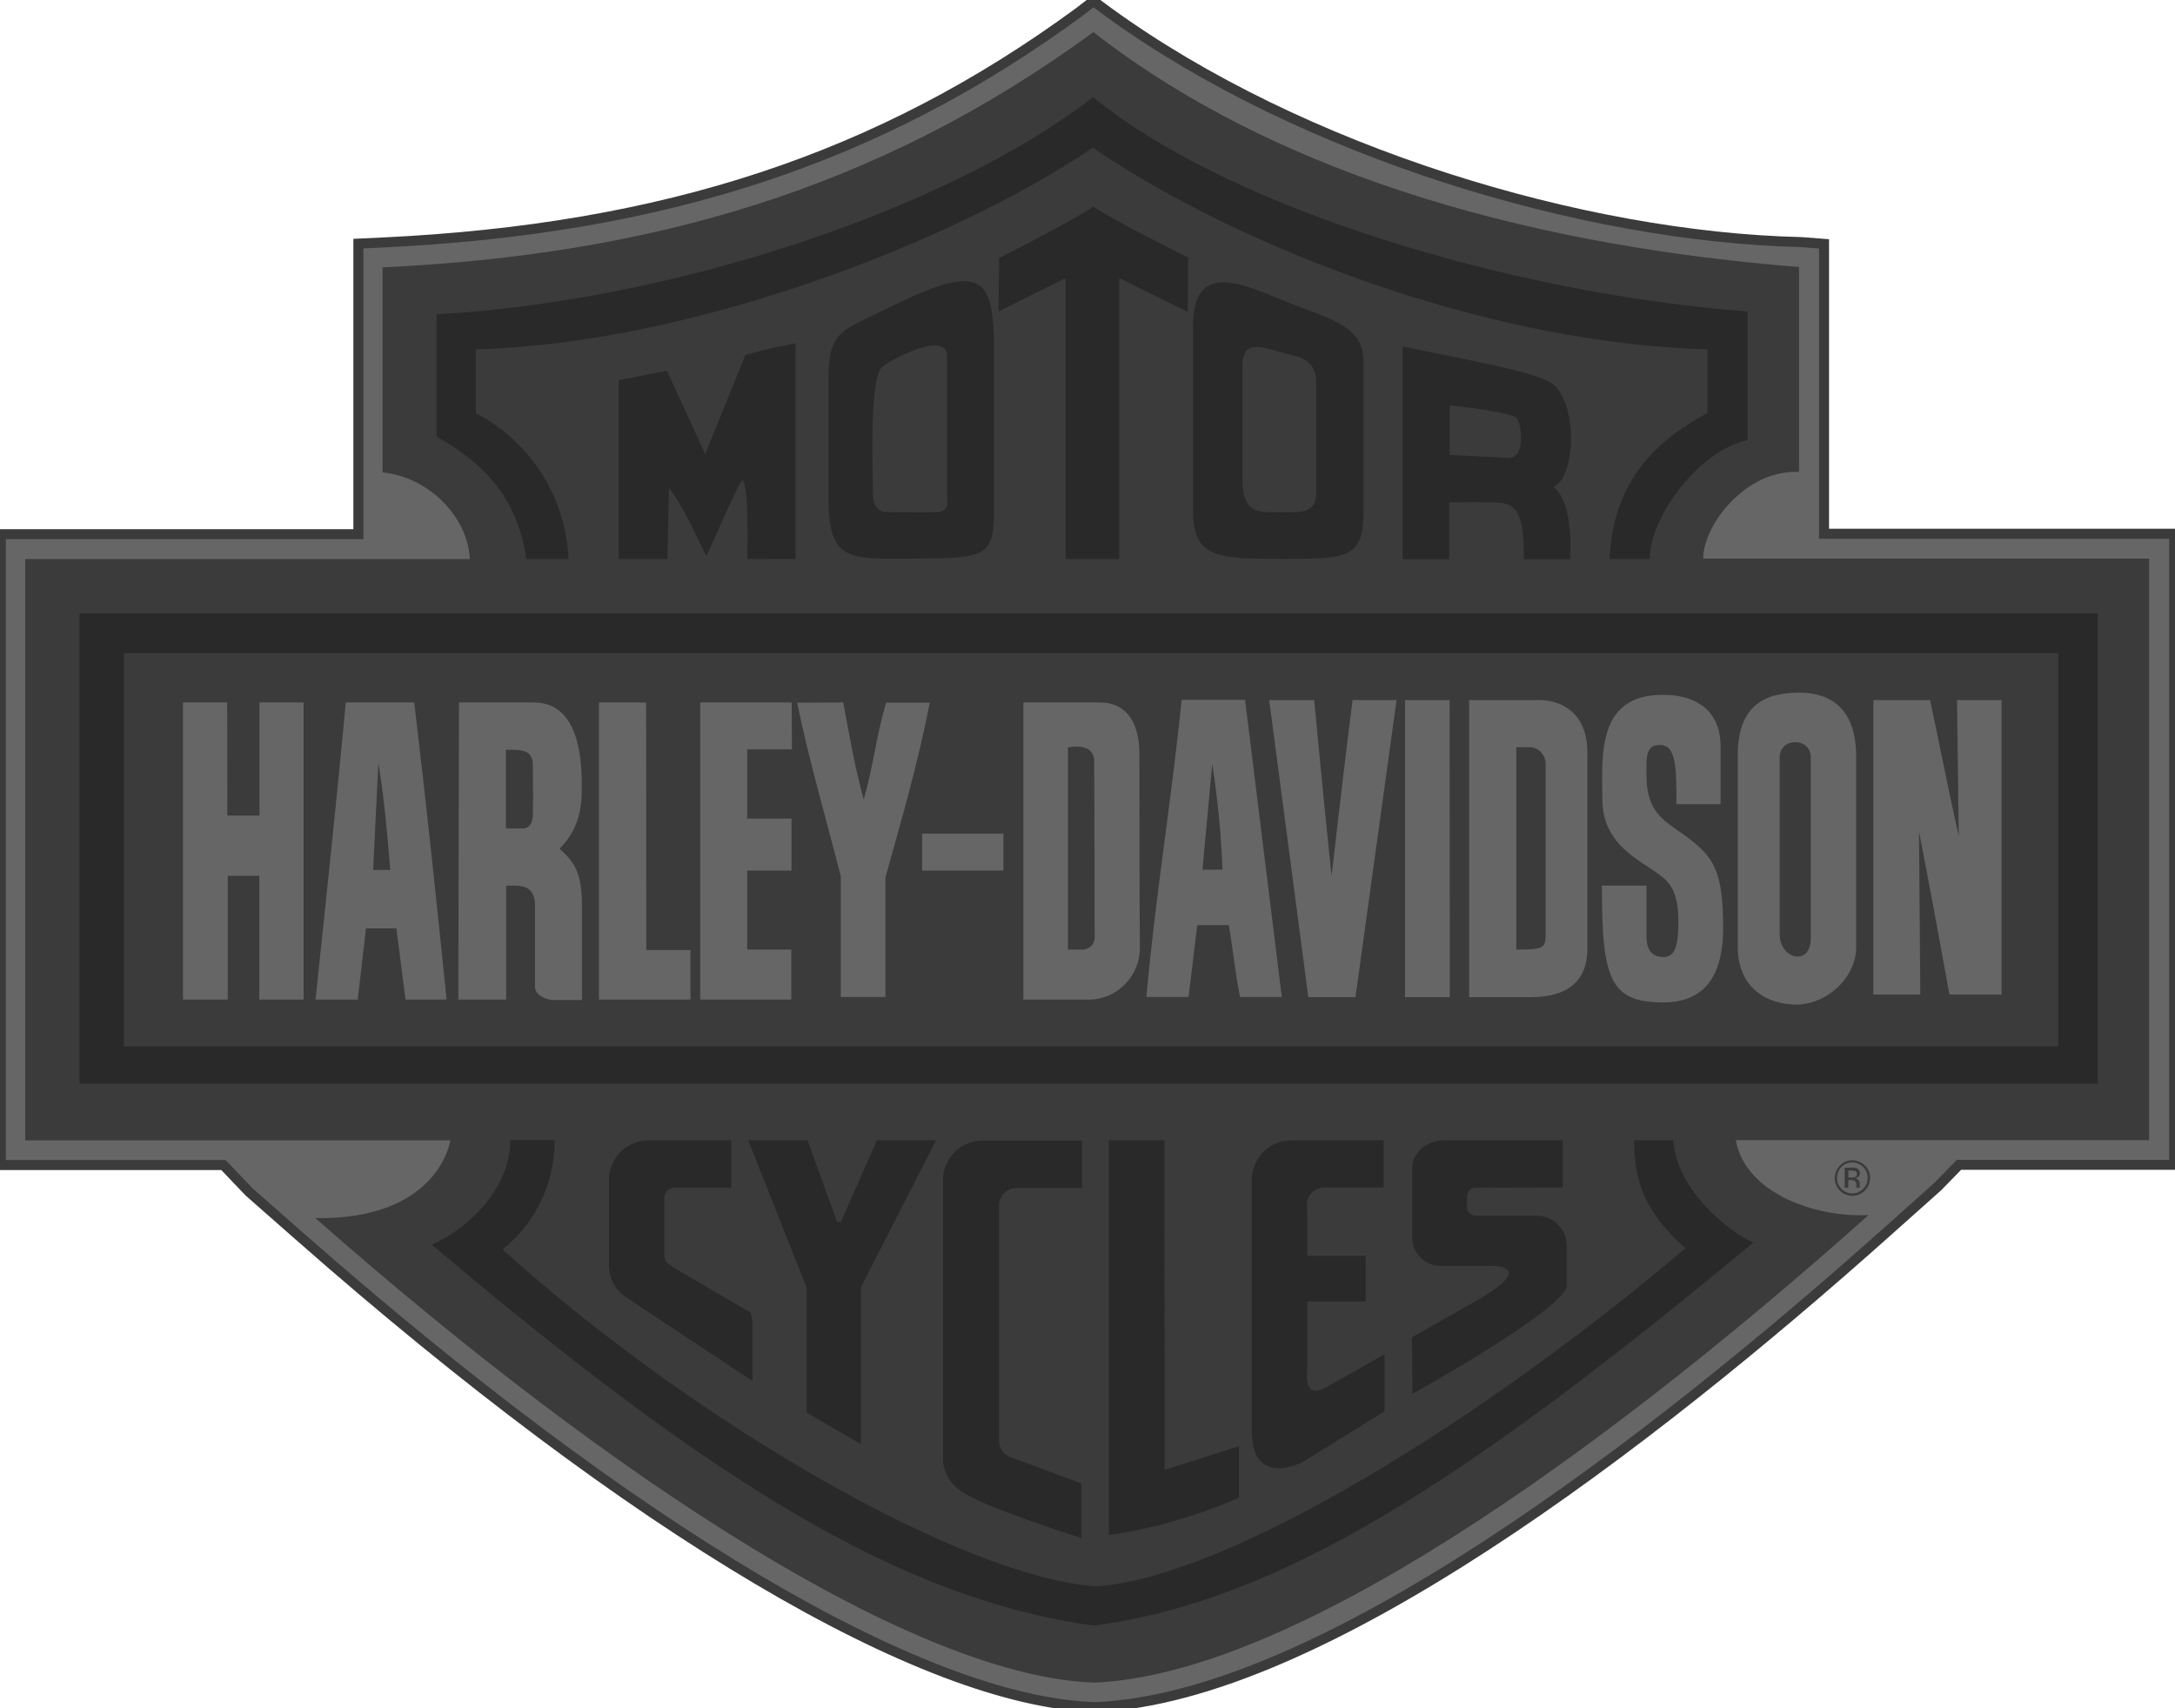 <?xml version="1.0" encoding="UTF-8"?> <svg xmlns="http://www.w3.org/2000/svg" width="163" height="128" viewBox="0 0 163 128" fill="none"> <g clip-path="url(#clip0_261_226)"> <path d="M83.097 0.932C97.544 11.401 118.652 17.765 134.988 18.141L136.698 18.272V39.995H162.936V87.285H146.812L145.232 88.905L141.291 92.422C123.571 108.223 98.928 127.198 82.153 127.918H82.006C69.139 127.493 47.429 114.619 22.461 92.651L18.682 89.33L16.744 87.302H0.066V40.028H26.858V18.255L28.601 18.174C49.823 17.176 65.947 11.859 80.882 0.9L81.941 0.082L83.097 0.932Z" fill="#666666" stroke="#3B3B3B" stroke-width="0.75"></path> <path d="M81.941 2.405C96.436 13.691 116.144 18.533 134.825 20.006V35.366C130.867 35.153 127.642 39.324 127.642 41.86H161.063V85.437H130.085C130.818 89.477 136.177 91.26 140.037 91.048C119.45 109.417 96.713 125.448 82.039 126.086C68.651 125.644 46.028 110.988 23.634 91.277C32.917 91.424 33.748 85.453 33.748 85.453H1.891V41.892H35.214C35.051 38.719 32.136 35.742 28.666 35.398V20.038C48.536 19.09 65.687 14.313 81.941 2.405Z" fill="#3B3B3B"></path> <path d="M130.978 23.343C130.978 26.091 130.978 29.853 130.978 32.977C127.33 33.746 123.633 38.719 123.633 41.892H120.62C120.913 35.873 124.268 32.945 127.965 30.949C127.965 29.052 127.965 28.021 127.965 26.173C112.02 25.78 93.437 18.893 81.889 11.074C71.384 18.174 51.775 25.764 35.667 26.173C35.667 27.236 35.667 29.33 35.667 30.965C39.755 33.092 42.41 37.263 42.605 41.892H39.445C38.761 37.116 36.041 34.581 32.719 32.716C32.719 29.673 32.719 26.712 32.719 23.555C50.928 22.525 71.417 15.442 81.922 7.279C91.987 15.54 113.079 21.985 130.978 23.343Z" fill="#292929"></path> <path d="M89.042 19.302L89.01 23.375L83.879 20.84V41.892H79.856C79.856 35.006 79.856 20.84 79.856 20.84L74.84 23.343L74.872 19.335C74.872 19.335 80.671 16.407 81.941 15.475C83.276 16.44 89.042 19.302 89.042 19.302Z" fill="#292929"></path> <path d="M56.009 41.892C56.009 39.864 56.107 36.478 55.618 35.922C54.625 37.738 53.761 39.979 52.931 41.663C52.084 39.962 51.204 37.95 50.13 36.56L50.016 41.892H46.367V28.479C48.354 28.136 48.941 27.956 49.983 27.792L52.849 34.024L55.862 26.598C57.1 26.238 58.354 25.96 59.625 25.731V41.876L56.009 41.892Z" fill="#292929"></path> <path d="M74.48 25.076C74.48 30.933 74.48 36.494 74.48 38.735C74.448 41.909 73.373 41.827 67.998 41.86C63.584 41.892 62.135 41.958 62.086 37.508V28.184C62.167 24.651 63.079 24.831 67.086 22.819C73.324 19.776 74.301 20.807 74.48 25.076ZM70.979 26.729C70.979 24.553 66.386 27.203 66.093 27.514C65.164 28.462 65.392 34.564 65.425 37.132C65.425 37.705 65.718 38.375 66.435 38.375C67.591 38.375 69.285 38.408 70.246 38.375C70.62 38.408 70.962 38.13 70.995 37.754C70.995 37.688 70.995 37.607 70.979 37.541C70.979 36.854 70.979 26.729 70.979 26.729Z" fill="#292929"></path> <path d="M102.183 27.105V38.359C102.183 41.876 100.945 41.876 96.059 41.876C91.45 41.876 89.414 41.876 89.414 38.359C89.414 38.359 89.414 28.168 89.414 24.373C89.414 19.286 93.518 21.461 96.629 22.705C99.577 23.882 102.183 24.373 102.183 27.105ZM95.945 26.385C94.251 25.878 93.111 25.584 93.111 27.448C93.111 30.622 93.111 35.922 93.111 35.922C93.111 38.653 94.512 38.375 96.043 38.375C97.102 38.375 98.649 38.621 98.632 36.985C98.632 33.599 98.632 32.323 98.632 28.692C98.649 26.712 97.02 26.696 95.945 26.385Z" fill="#292929"></path> <path d="M116.583 28.953C118.342 30.9 117.935 35.955 116.404 36.478C118.016 37.688 117.658 41.909 117.658 41.909H114.205C114.205 37.705 113.391 37.623 111.371 37.639C109.906 37.607 110.313 37.639 108.603 37.639V41.909H105.117V25.96C109.938 26.991 115.639 27.907 116.583 28.953ZM108.635 30.377V34.09C110.915 34.204 111.485 34.221 113.065 34.319C114.336 34.319 114.042 31.816 113.684 31.358C113.424 30.965 110.557 30.589 108.635 30.377Z" fill="#292929"></path> <path d="M157.202 45.966H5.961V81.2H157.202V45.966Z" fill="#292929"></path> <path d="M41.565 85.437C41.582 88.627 40.148 91.653 37.657 93.632C52.429 106.915 72.348 118.218 82.153 118.872C92.104 118.218 111.485 106.162 126.307 93.534C123.326 90.884 122.479 88.643 122.463 85.437H125.394C125.655 89.281 129.711 92.389 131.404 93.109C109.661 111.152 95.899 119.968 81.957 121.817C67.462 119.788 53.422 111.07 32.363 93.272C35.295 91.964 38.259 88.905 38.243 85.421L41.565 85.437Z" fill="#292929"></path> <path d="M139.628 87.449C140.084 87.891 140.084 88.627 139.628 89.085C139.188 89.543 138.455 89.543 137.999 89.085C137.787 88.872 137.657 88.578 137.673 88.267C137.673 87.629 138.162 87.122 138.797 87.106C139.123 87.106 139.416 87.236 139.628 87.449ZM139.758 87.335C139.237 86.811 138.39 86.811 137.885 87.335C137.38 87.858 137.364 88.709 137.885 89.216C138.406 89.739 139.253 89.739 139.758 89.216C140.002 88.97 140.149 88.627 140.149 88.267C140.165 87.923 140.018 87.58 139.758 87.335ZM139.025 88.201C138.943 88.234 138.862 88.234 138.781 88.234H138.52V87.711H138.748C138.862 87.711 138.96 87.727 139.057 87.76C139.171 87.842 139.204 88.005 139.106 88.136C139.09 88.169 139.057 88.185 139.025 88.201ZM138.292 89.003H138.52V88.43H138.715C138.813 88.43 138.911 88.447 138.992 88.48C139.09 88.561 139.139 88.692 139.123 88.807V89.003H139.367C139.367 88.97 139.367 88.954 139.367 88.921C139.367 88.888 139.367 88.839 139.367 88.807V88.659C139.367 88.578 139.334 88.496 139.285 88.43C139.22 88.349 139.139 88.3 139.025 88.283C139.106 88.267 139.171 88.251 139.237 88.218C139.334 88.152 139.383 88.038 139.383 87.923C139.399 87.76 139.302 87.613 139.155 87.547C139.025 87.498 138.895 87.482 138.764 87.498H138.243V88.97L138.292 89.003Z" fill="#3B3B3B"></path> <path d="M154.255 48.943H9.285V78.419H154.255V48.943Z" fill="#3B3B3B"></path> <path d="M128.943 55.911V60.262H125.637C125.637 57.531 125.637 55.748 124.334 55.829C123.21 55.829 123.406 57.138 123.39 58.119C123.39 61.031 124.888 61.571 126.403 62.7C128.422 64.221 129.123 65.202 129.139 69.504C129.139 72.678 128.08 75.115 124.644 75.115C120.605 75.115 120.051 73.283 120.051 66.364C120.572 66.364 122.689 66.364 123.39 66.364C123.39 67.493 123.39 69.145 123.39 69.734C123.39 70.322 123.276 71.713 124.644 71.713C125.474 71.713 125.784 71.026 125.784 69.063C125.784 66.822 125.132 66.118 124.383 65.562C122.901 64.433 120.083 63.321 120.083 59.87C120.083 56.745 119.595 52.018 124.676 52.067C127.689 52.1 128.96 53.768 128.943 55.911Z" fill="#666666"></path> <path d="M17.037 61.113H19.448V52.639H22.754V74.902H19.432V65.627H17.07V74.902H13.715V52.639H17.021C17.037 52.639 17.037 61.113 17.037 61.113Z" fill="#666666"></path> <path d="M48.437 71.189C49.642 71.189 50.555 71.189 51.743 71.189V74.902H44.887V52.639H48.421L48.437 71.189Z" fill="#666666"></path> <path d="M59.35 56.156H55.995V61.342C57.33 61.342 58.161 61.342 59.317 61.342V65.235H55.995V71.156C57.232 71.156 58.047 71.156 59.301 71.156V74.902H52.477V52.639H59.333L59.35 56.156Z" fill="#666666"></path> <path d="M63.195 52.639C63.635 54.995 64.026 57.318 64.726 59.919C65.475 57.301 65.671 55.142 66.404 52.656H69.677C68.765 57.35 67.56 61.407 66.355 65.758C66.355 69.324 66.355 71.255 66.355 74.706H63.016C63.016 71.042 63.016 68.474 63.016 65.693C61.908 61.309 60.638 57.04 59.742 52.656L63.195 52.639Z" fill="#666666"></path> <path d="M98.489 52.459C98.896 56.778 99.335 61.325 99.792 65.644C99.792 65.644 100.85 56.353 101.371 52.459H104.661L101.583 74.722H98.049L95.117 52.459H98.472H98.489Z" fill="#666666"></path> <path d="M108.652 74.722H105.297V52.459H108.636L108.652 74.722Z" fill="#666666"></path> <path d="M144.645 52.459C145.378 55.862 146.046 59.346 146.795 62.667L146.665 52.459H150.004V74.526H146.095C145.346 70.371 144.629 66.478 143.815 62.307L143.913 74.526H140.395V52.459H144.645Z" fill="#666666"></path> <path d="M139.107 56.68C139.107 58.806 139.107 70.96 139.107 70.96C139.107 73.299 136.859 75.311 134.547 75.279C132.625 75.246 130.23 74.215 130.23 70.911C130.23 67.738 130.23 62.585 130.23 56.598C130.23 52.312 132.95 51.92 134.84 51.903C136.582 51.887 139.107 52.574 139.107 56.68ZM133.374 56.745C133.374 59.592 133.374 64.908 133.374 69.995C133.374 71.909 135.703 72.432 135.703 70.322C135.703 65.202 135.703 58.038 135.703 56.762C135.735 55.257 133.39 55.208 133.374 56.745Z" fill="#666666"></path> <path d="M82.461 52.639C84.187 52.639 85.376 53.866 85.393 56.467C85.393 61.195 85.393 66.92 85.425 70.944C85.474 73.07 83.796 74.853 81.679 74.902C81.598 74.902 81.532 74.902 81.451 74.902C80.246 74.902 78.617 74.902 76.695 74.902V52.639H82.461ZM80.034 56.009V71.156C80.523 71.156 80.49 71.156 81.223 71.156C81.744 71.091 82.103 70.617 82.037 70.11C82.037 70.11 82.037 70.11 82.037 70.093C82.037 67.362 82.005 57.907 82.005 57.056C82.005 55.551 80.034 56.009 80.034 56.009Z" fill="#666666"></path> <path d="M115.362 52.459C117.04 52.459 118.962 53.441 118.962 56.385V71.091C118.962 73.479 117.528 74.722 114.694 74.722H110.102V52.459H115.362ZM114.727 55.993C114.124 55.993 113.636 55.993 113.636 55.993V71.156C115.59 71.156 115.818 71.075 115.835 70.093C115.835 70.093 115.835 61.031 115.835 57.22C115.818 56.582 115.346 56.058 114.727 55.993Z" fill="#666666"></path> <path d="M39.999 52.639C43.224 52.639 43.599 56.451 43.599 58.79C43.599 59.853 43.68 61.849 41.937 63.599C43.029 64.581 43.599 65.366 43.615 67.787C43.615 70.11 43.615 72.073 43.615 74.935H41.432C41.042 74.935 40.081 74.608 40.097 73.954C40.097 72.547 40.097 69.553 40.097 67.885C40.097 66.511 39.283 66.364 38.517 66.364H37.931V74.902H34.348L34.397 52.639C35.846 52.639 36.302 52.639 39.999 52.639ZM37.914 56.173V62.078H39.218C39.559 62.078 39.95 61.816 39.934 60.933C39.967 59.919 39.934 58.381 39.934 57.416C39.95 56.189 39.218 56.189 37.914 56.173Z" fill="#666666"></path> <path d="M96.061 74.706H92.934C92.559 72.907 92.413 71.156 92.087 69.324H89.725L89.074 74.706H85.914C86.566 67.345 87.82 59.788 88.553 52.443H93.308L96.061 74.706ZM90.849 57.22L90.116 65.169H91.615C91.517 62.52 91.256 59.87 90.849 57.22Z" fill="#666666"></path> <path d="M31.043 52.639C31.906 59.837 32.671 67.067 33.469 74.902H30.391C30.131 72.923 29.87 70.846 29.707 69.57H27.427L26.808 74.902H23.648C24.414 67.574 25.212 60.246 25.912 52.639H31.043ZM28.355 57.154L27.965 65.186H29.251C29.007 62.372 28.828 60.05 28.355 57.154Z" fill="#666666"></path> <path d="M75.197 62.471H69.106V65.235H75.197V62.471Z" fill="#666666"></path> <path d="M56.074 85.453H60.521L62.736 91.571H63.013L65.716 85.453H70.146L64.527 96.446V108.223L60.455 105.852V96.495L56.074 85.453Z" fill="#292929"></path> <path d="M46.826 97.149L56.386 103.48V98.948L56.256 98.36L50.539 95.023L50.262 94.794C50.002 94.695 49.822 94.45 49.79 94.172V89.706C49.806 89.314 50.132 89.003 50.523 89.003H54.806V85.453H48.666C47.037 85.421 45.669 86.713 45.637 88.365V94.826C45.637 95.759 46.077 96.609 46.826 97.149Z" fill="#292929"></path> <path d="M81.092 111.184L77.199 109.728L75.733 109.205C75.228 109.025 74.886 108.534 74.87 107.994V90.311C74.886 89.575 75.489 89.003 76.222 89.019H81.092V85.47H73.697C72.069 85.437 70.701 86.729 70.668 88.381V109.287C70.668 110.219 71.124 111.086 71.889 111.626C72.525 112.149 74.219 113.033 81.043 115.257V111.217H81.092V111.184Z" fill="#292929"></path> <path d="M87.267 85.453H83.098V115.028C86.453 114.538 89.743 113.589 92.853 112.231V108.371L87.283 110.137L87.267 85.453Z" fill="#292929"></path> <path d="M103.699 89.003V85.453H96.842C95.213 85.421 93.845 86.713 93.812 88.365V107.389C93.894 111.413 97.477 109.663 97.689 109.516C98.585 108.959 103.764 105.753 103.764 105.753V101.484L99.35 103.97C97.64 104.952 97.966 102.727 97.966 102.727V97.525H102.347V94.106H97.966V90.835L97.949 90.262C97.966 89.543 98.552 88.97 99.269 88.987H103.682V89.003H103.699Z" fill="#292929"></path> <path d="M110.588 89.003C110.246 88.987 109.953 89.265 109.937 89.625V90.475C109.953 90.819 110.23 91.097 110.588 91.097H115.067C116.305 91.048 117.364 92.013 117.413 93.256V96.38C117.136 98.196 105.849 104.445 105.849 104.445L105.816 100.208L110.572 97.509C115.409 94.761 111.745 94.859 111.745 94.859H108.048C106.859 94.908 105.865 93.976 105.833 92.782V87.531C105.833 86.386 106.924 85.437 108.276 85.437H109.025H117.12V88.987L110.588 89.003Z" fill="#292929"></path> </g> <defs> <clipPath id="clip0_261_226"> <rect width="163" height="128" fill="white"></rect> </clipPath> </defs> </svg> 